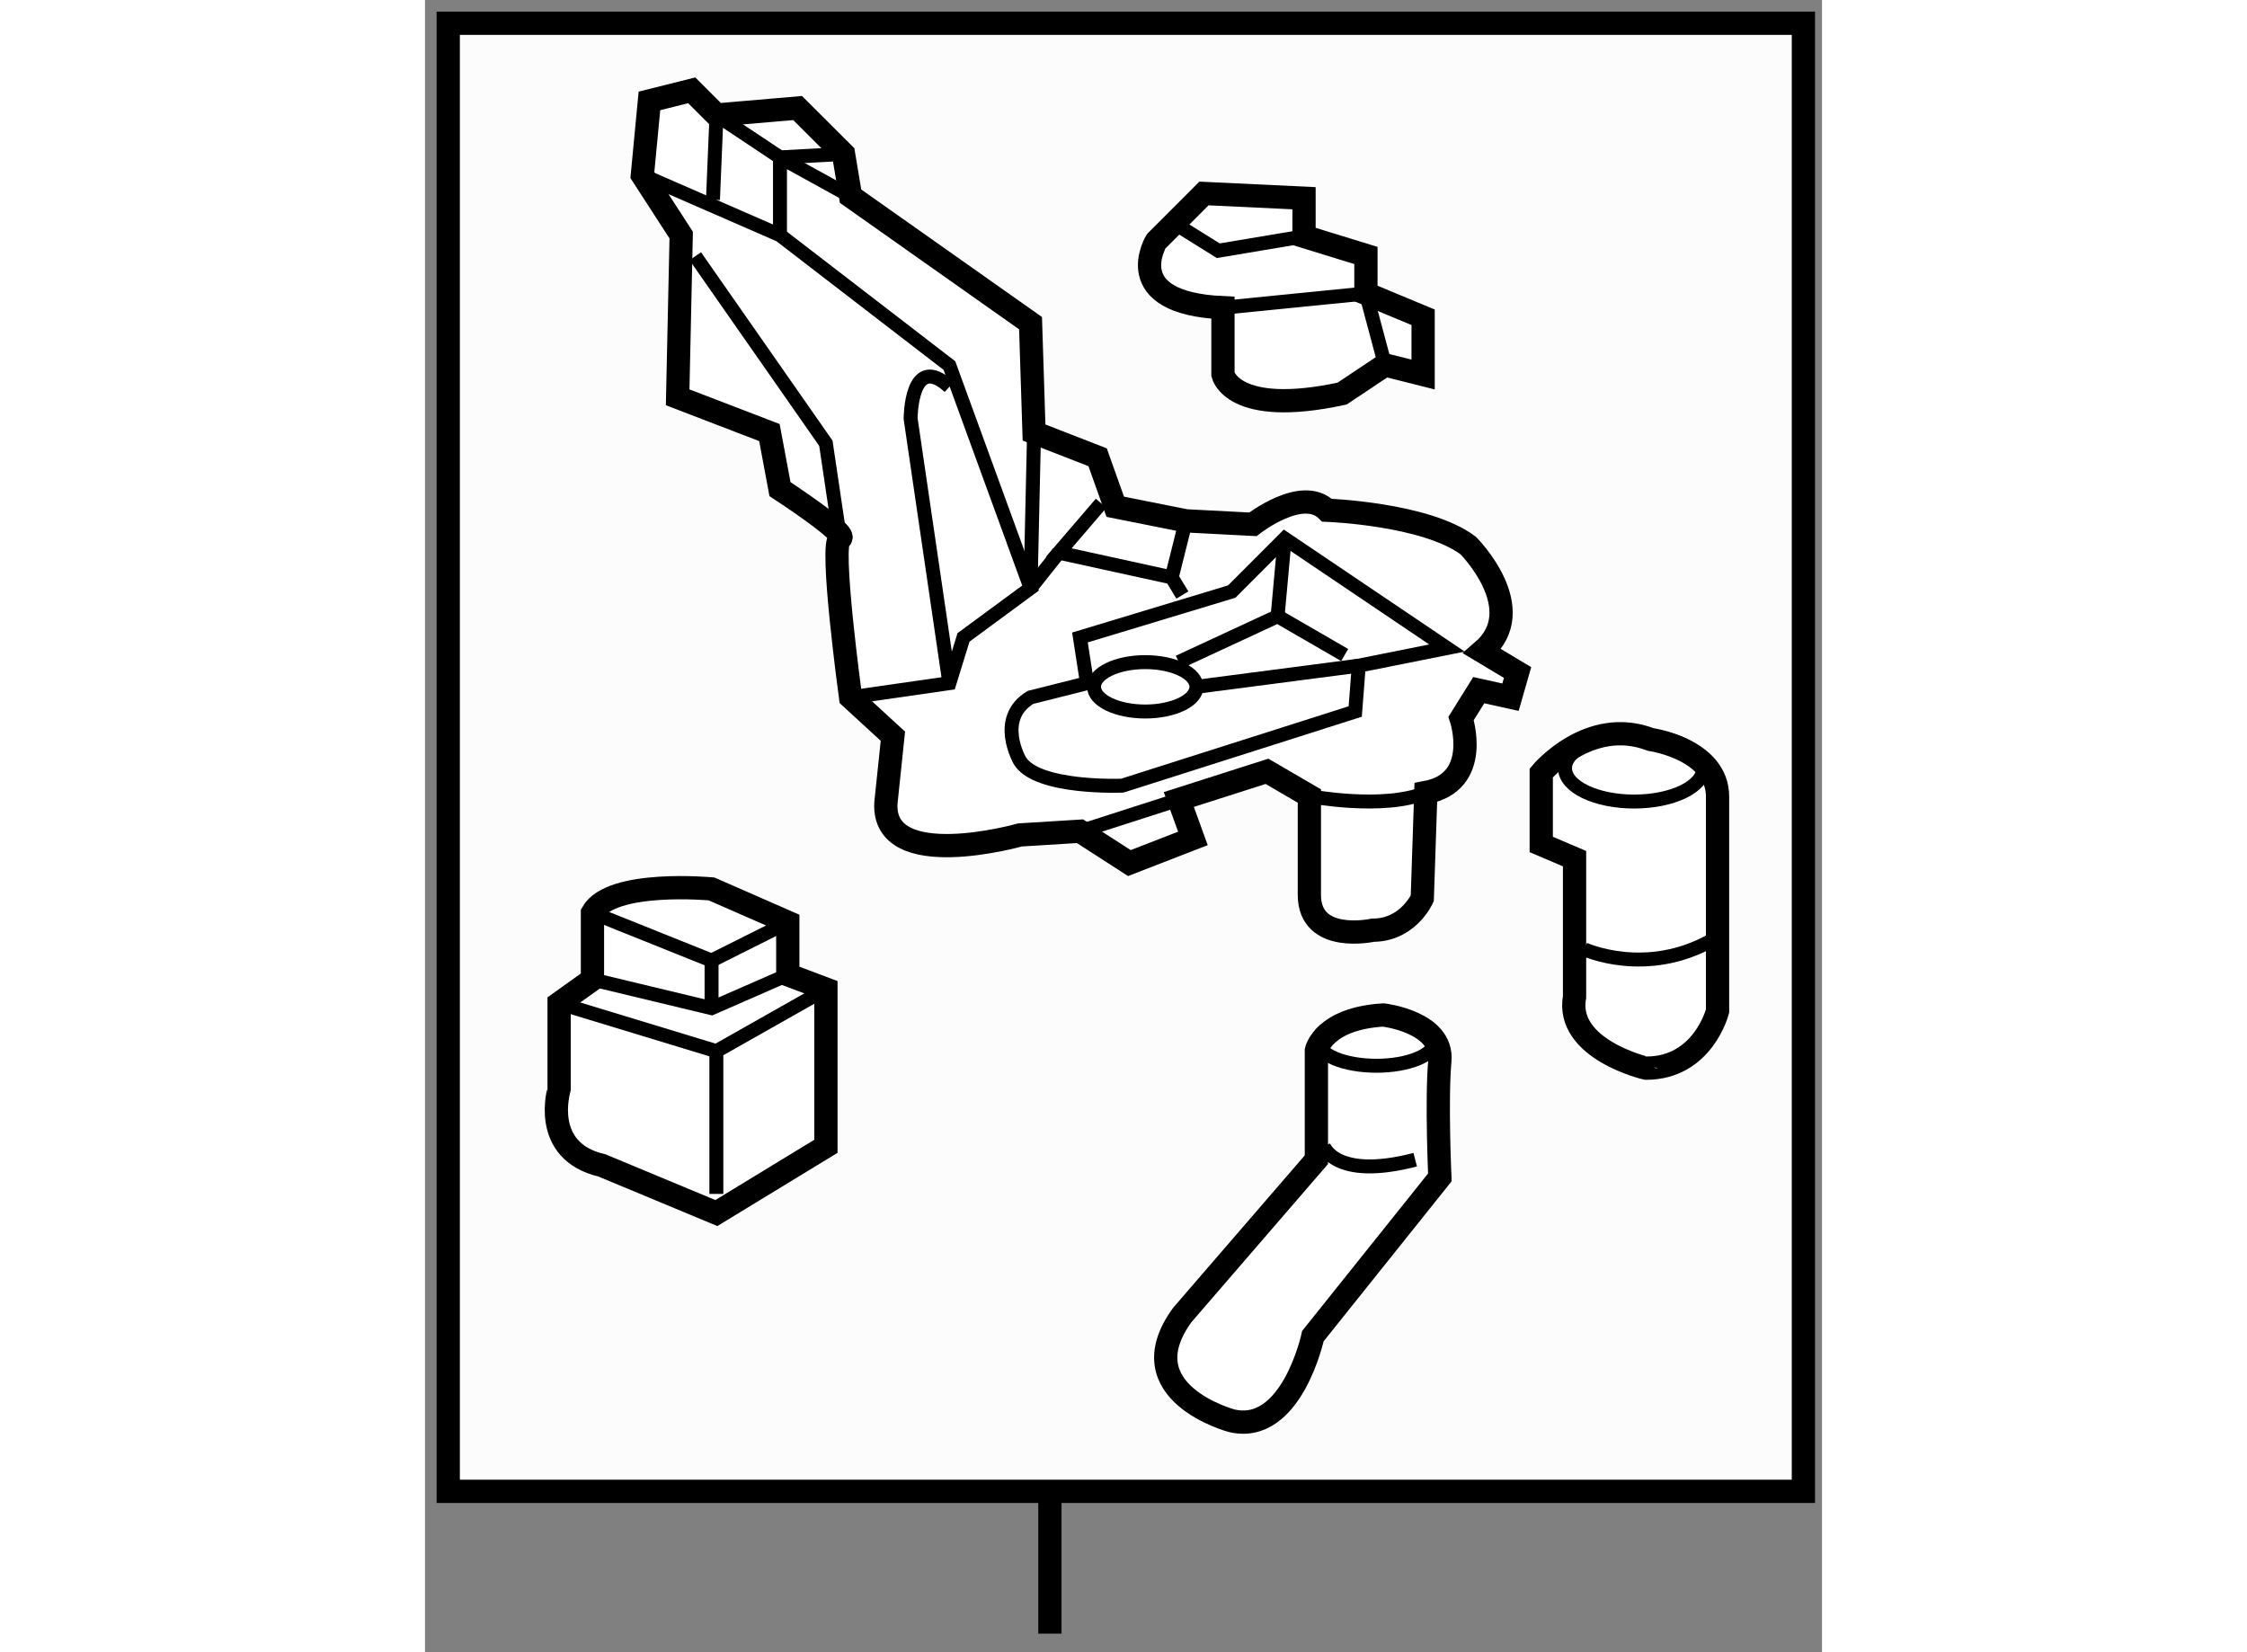 <?xml version="1.0" encoding="utf-8"?>
<!-- Generator: Adobe Illustrator 15.1.0, SVG Export Plug-In . SVG Version: 6.00 Build 0)  -->
<!DOCTYPE svg PUBLIC "-//W3C//DTD SVG 1.1//EN" "http://www.w3.org/Graphics/SVG/1.1/DTD/svg11.dtd">
<svg version="1.1" xmlns="http://www.w3.org/2000/svg" xmlns:xlink="http://www.w3.org/1999/xlink" x="0px" y="0px" width="244.8px"
	 height="180px" viewBox="5.563 133.124 30.039 35.526" enable-background="new 0 0 244.8 180" xml:space="preserve">
	
<rect x="5.563" y="133.124" width="30.039" height="35.526" fill="#808080" stroke="none"/>
	
<g><line fill="none" stroke="#000000" stroke-width="0.5" x1="19" y1="165.36" x2="19" y2="168.25"></line><rect x="6.063" y="133.624" fill="#FCFCFC" stroke="#000000" stroke-width="0.5" width="29.139" height="31.567"></rect></g><g><path fill="#FFFFFF" stroke="#000000" stroke-width="0.5" d="M18.356,151.077c0,0-2.959,0.836-2.883-0.682l0.151-1.441
			l-0.91-0.836c0,0-0.456-3.339-0.227-3.414c0.227-0.075-1.291-1.063-1.291-1.063l-0.227-1.216l-1.973-0.758l0.076-3.488
			l-0.835-1.29l0.152-1.595l0.91-0.228l0.531,0.531l1.745-0.15l0.987,0.985l0.152,0.91l3.87,2.731l0.075,2.351l1.367,0.532
			l0.379,1.064l1.518,0.303l1.442,0.075c0,0,1.062-0.834,1.593-0.303c0,0,2.125,0.076,3.035,0.758c0,0,1.367,1.366,0.304,2.277
			l0.759,0.455l-0.152,0.53l-0.683-0.151l-0.379,0.608c0,0,0.456,1.366-0.759,1.593l-0.076,2.275c0,0-0.303,0.685-1.062,0.685
			c0,0-1.366,0.303-1.366-0.761v-2.124l-0.911-0.531l-1.896,0.606l0.303,0.837l-1.366,0.53l-1.062-0.685L18.356,151.077z"></path><polyline fill="none" stroke="#000000" stroke-width="0.3" points="14.563,136.434 13.196,136.508 11.831,135.599 11.755,137.419 
					"></polyline><line fill="none" stroke="#000000" stroke-width="0.3" x1="18.659" y1="142.426" x2="18.584" y2="145.768"></line><polyline fill="none" stroke="#000000" stroke-width="0.3" points="14.714,148.118 16.839,147.813 17.142,146.83 18.584,145.768 
			16.839,140.984 13.196,138.18 10.237,136.89 		"></polyline><polyline fill="none" stroke="#000000" stroke-width="0.3" points="11.375,138.633 14.183,142.655 14.487,144.704 		"></polyline><path fill="none" stroke="#000000" stroke-width="0.3" d="M16.839,147.813l-0.834-5.689c0,0,0-1.442,0.834-0.683"></path><polyline fill="none" stroke="#000000" stroke-width="0.3" points="13.196,138.18 13.196,136.508 14.714,137.344 		"></polyline><path fill="none" stroke="#000000" stroke-width="0.3" d="M24.579,150.243c0,0,1.594,0.304,2.504-0.075"></path><path fill="none" stroke="#000000" stroke-width="0.3" d="M24.048,144.704l3.49,2.354l-1.897,0.379l-0.076,0.986l-5.008,1.594
			c0,0-1.821,0.076-2.201-0.532c0,0-0.531-0.909,0.228-1.366l1.214-0.305l-0.152-0.983l3.263-0.987L24.048,144.704z"></path><polyline fill="none" stroke="#000000" stroke-width="0.3" points="20.101,143.945 19.19,145.007 21.619,145.539 21.923,144.325 
					"></polyline><line fill="none" stroke="#000000" stroke-width="0.3" x1="18.584" y1="145.768" x2="19.19" y2="145.007"></line><line fill="none" stroke="#000000" stroke-width="0.3" x1="21.619" y1="145.539" x2="21.848" y2="145.918"></line><ellipse fill="none" stroke="#000000" stroke-width="0.3" cx="21.05" cy="147.892" rx="1.101" ry="0.531"></ellipse><line fill="none" stroke="#000000" stroke-width="0.3" x1="25.641" y1="147.437" x2="22.151" y2="147.892"></line><polyline fill="none" stroke="#000000" stroke-width="0.3" points="21.771,147.36 23.896,146.374 25.338,147.208 		"></polyline><line fill="none" stroke="#000000" stroke-width="0.3" x1="24.048" y1="144.704" x2="23.896" y2="146.374"></line><line fill="none" stroke="#000000" stroke-width="0.3" x1="19.646" y1="151.001" x2="21.771" y2="150.318"></line></g><g><path fill="#FFFFFF" stroke="#000000" stroke-width="0.5" d="M22.721,139.741v1.436c0,0,0.205,0.919,2.562,0.41l0.923-0.616
			l0.819,0.206v-1.231l-1.23-0.512v-0.817l-1.331-0.41v-0.821l-2.151-0.102l-1.024,1.024
			C21.288,138.308,20.468,139.64,22.721,139.741z"></path><polyline fill="none" stroke="#000000" stroke-width="0.3" points="24.464,138.206 22.62,138.515 21.8,138.004 		"></polyline><polyline fill="none" stroke="#000000" stroke-width="0.3" points="26.206,140.971 25.795,139.434 22.721,139.741 		"></polyline></g><g><path fill="#FFFFFF" stroke="#000000" stroke-width="0.5" d="M9.368,158.183l2.46,1.024l2.356-1.435v-3.38l-0.82-0.309v-1.127
			l-1.639-0.718c0,0-2.152-0.204-2.561,0.512v1.435l-0.717,0.513v1.845C8.447,156.543,8.038,157.874,9.368,158.183z"></path><polyline fill="none" stroke="#000000" stroke-width="0.3" points="11.828,158.795 11.828,155.726 14.184,154.393 		"></polyline><line fill="none" stroke="#000000" stroke-width="0.3" x1="8.447" y1="154.698" x2="11.828" y2="155.726"></line><polyline fill="none" stroke="#000000" stroke-width="0.3" points="9.165,152.751 11.725,153.778 13.364,152.957 		"></polyline><polyline fill="none" stroke="#000000" stroke-width="0.3" points="9.165,154.186 11.725,154.801 13.364,154.084 		"></polyline><line fill="none" stroke="#000000" stroke-width="0.3" x1="11.725" y1="153.778" x2="11.725" y2="154.801"></line></g><g><path fill="#FFFFFF" stroke="#000000" stroke-width="0.5" d="M24.73,158.06v-2.352c0,0,0.152-0.685,1.442-0.76
			c0,0,1.289,0.15,1.213,0.987c-0.076,0.833,0,2.505,0,2.505l-2.73,3.413c0,0-0.456,2.124-1.746,1.82c0,0-2.276-0.605-1.062-2.275
			L24.73,158.06z"></path><ellipse fill="none" stroke="#000000" stroke-width="0.3" cx="26.021" cy="155.519" rx="1.252" ry="0.521"></ellipse><path fill="none" stroke="#000000" stroke-width="0.3" d="M24.882,157.756c0,0,0.228,0.757,1.973,0.304"></path></g><g><path fill="#FFFFFF" stroke="#000000" stroke-width="0.5" d="M30.281,154.558v-2.971l-0.716-0.305v-1.538
			c0,0,1.023-1.23,2.355-0.719c0,0,1.436,0.204,1.436,1.23s0,4.608,0,4.608s-0.309,1.229-1.538,1.229
			C31.818,156.093,30.076,155.686,30.281,154.558z"></path><ellipse fill="none" stroke="#000000" stroke-width="0.3" cx="31.562" cy="149.643" rx="1.486" ry="0.716"></ellipse><path fill="none" stroke="#000000" stroke-width="0.3" d="M30.487,153.534c0,0,1.332,0.616,2.766-0.204"></path></g>


</svg>